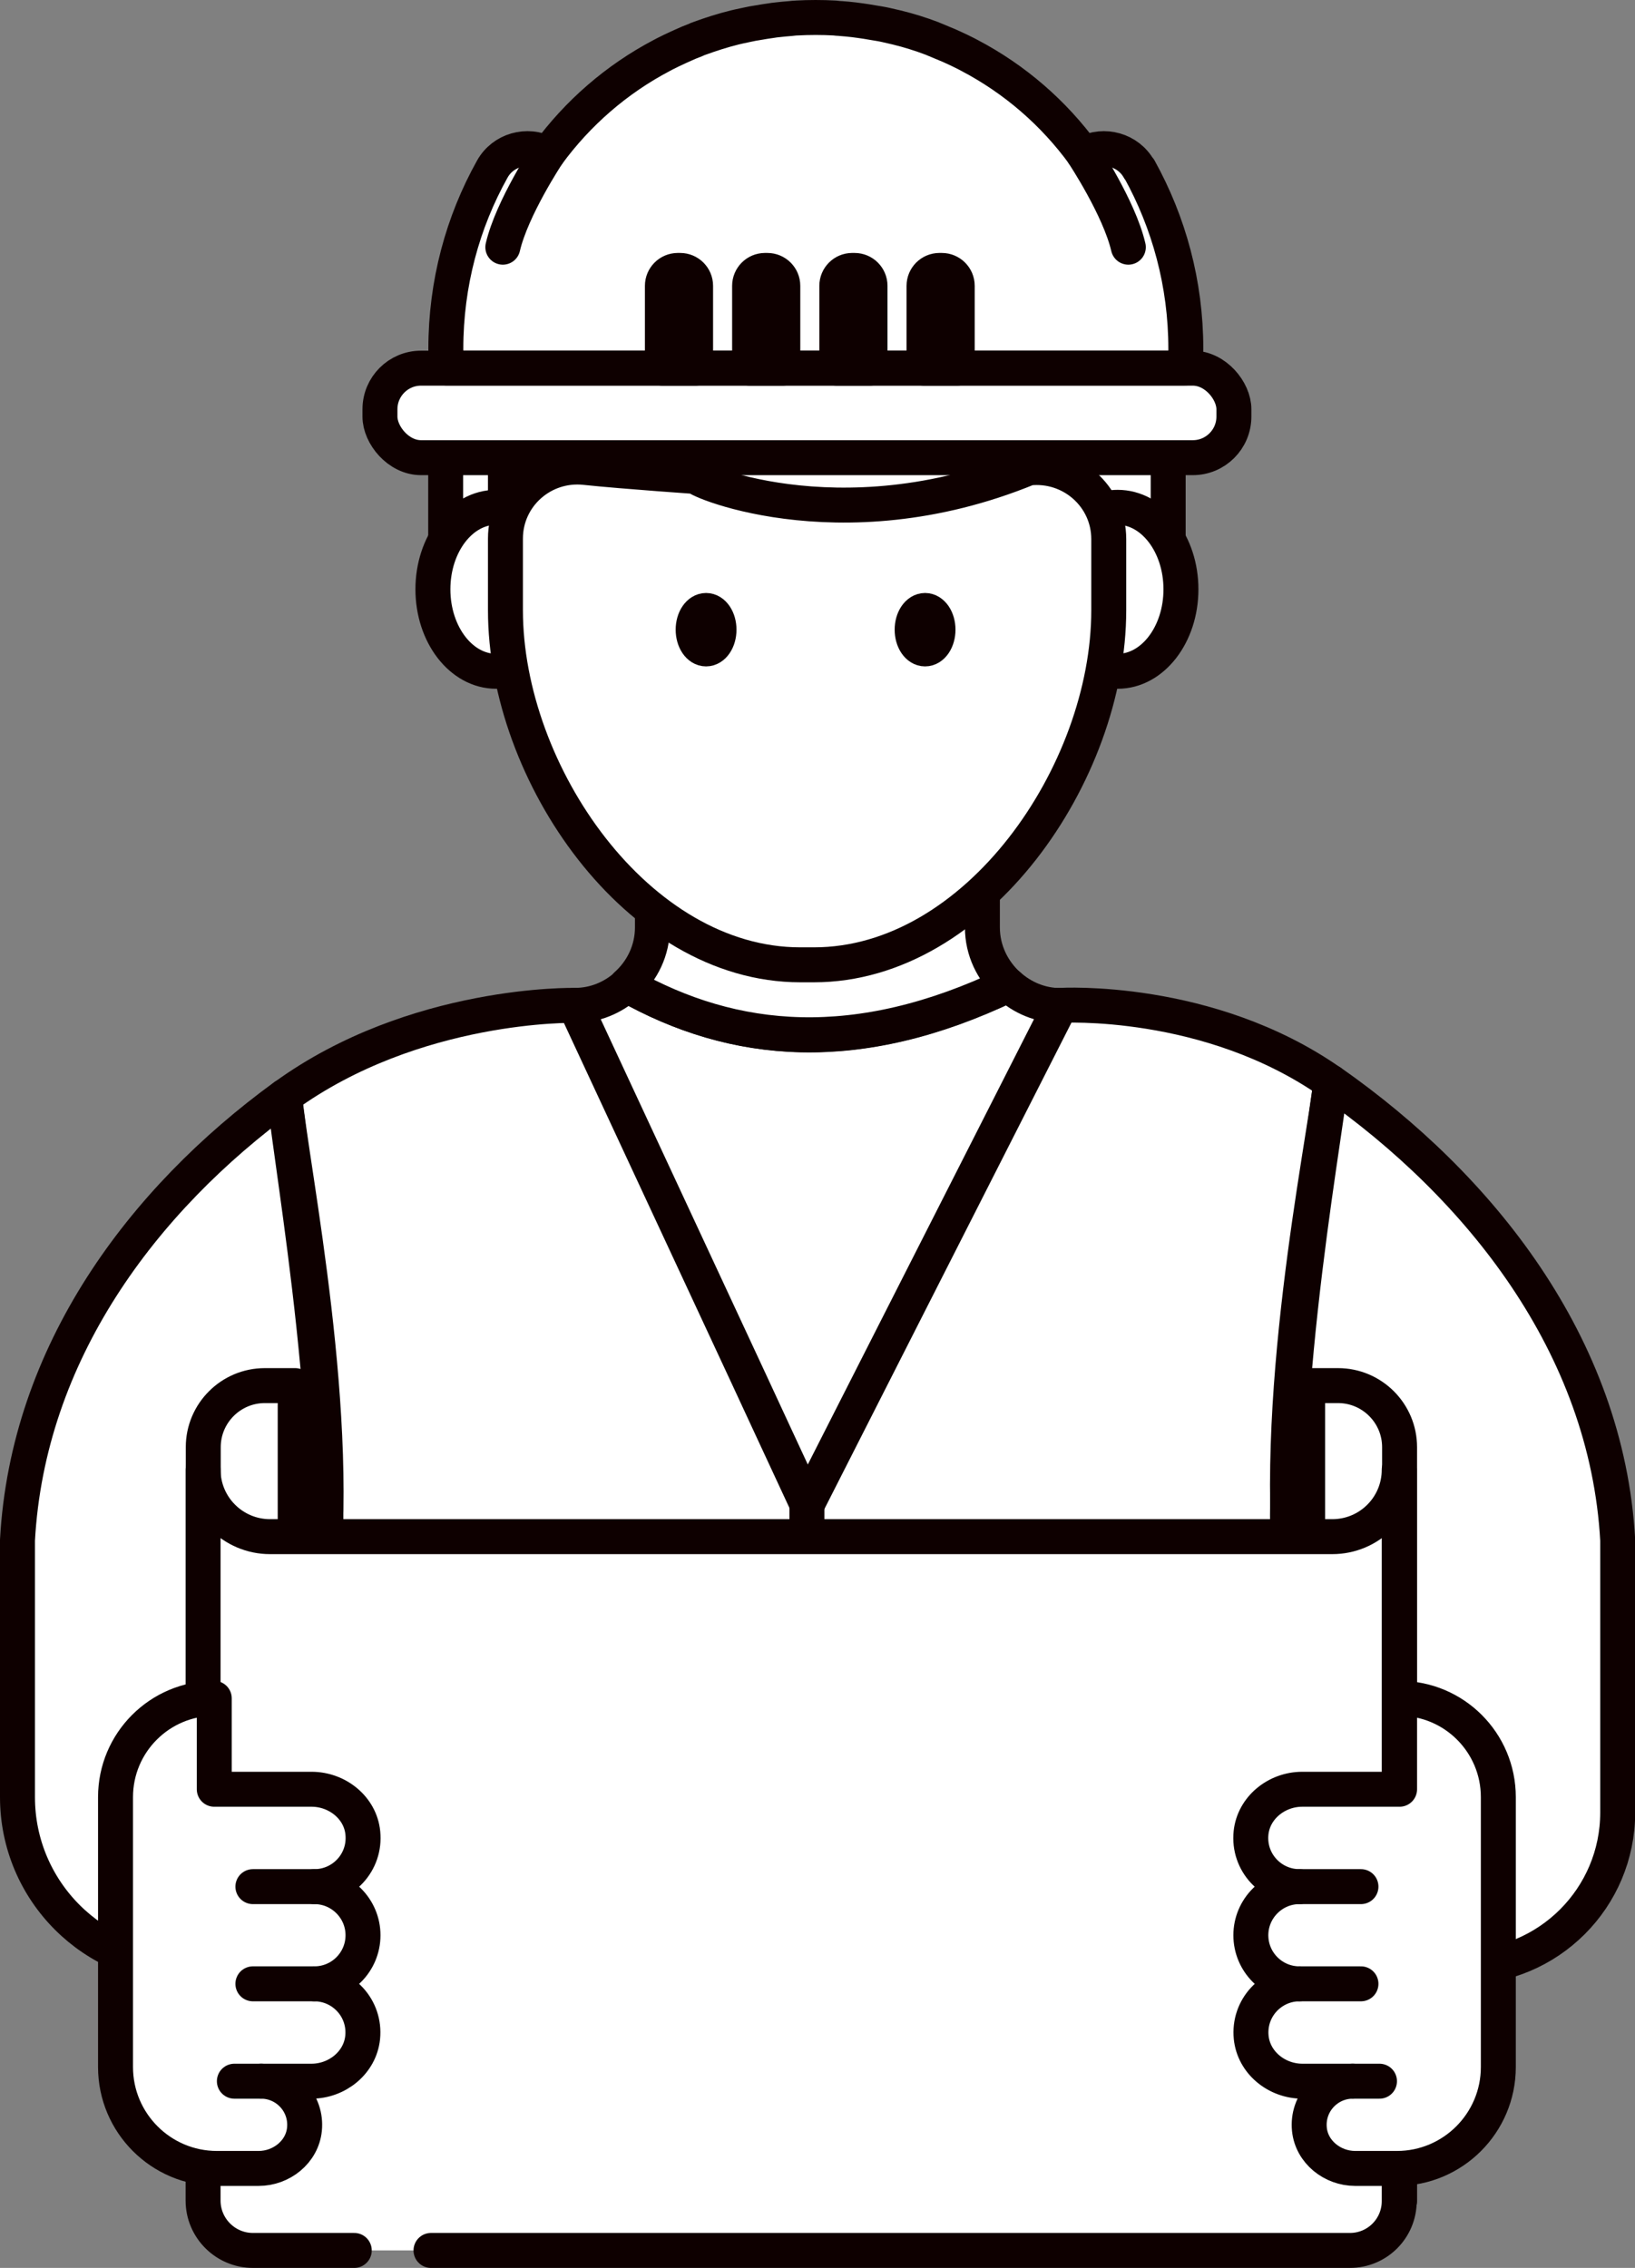 <?xml version="1.0" encoding="UTF-8"?><svg id="_레이어_2" xmlns="http://www.w3.org/2000/svg" viewBox="0 0 93.55 129.73"><rect x="0" y="0" width="93.55" height="129.73" fill="#808080" stroke="none"/><defs><style>.cls-1{fill:#fff;stroke:#0e0000;stroke-linecap:round;stroke-linejoin:round;stroke-width:2px;}</style></defs><g id="Layer_1"><g><path class="cls-1" d="M76.14,61.9c-7-4.9-15.47-4.39-15.47-4.39h-27.78s-9.16-.2-16.6,5.2c.41,4.28,3.38,18.54,2.01,28.65h55.75c-1.47-10.84,1.73-25.94,2.09-29.46Z"/><g><path class="cls-1" d="M76.14,61.9c-.36,3.52-3.56,20.55-2.09,31.39h-10.55v19.23h20.22c4.88,0,8.84-3.96,8.84-8.84v-15.58c-.62-11.18-7.94-20.27-16.41-26.2Z"/><path class="cls-1" d="M16.28,62.71c-8.16,5.94-14.69,14.71-15.28,25.39v14.7c0,5.37,4.35,9.72,9.72,9.72H30.05v-19.23h-11.76c1.37-10.12-1.6-26.3-2.01-30.58Z"/></g><polygon class="cls-1" points="46.17 91.36 46.17 120.86 14.96 120.86 14.96 105.95 16.9 97.45 18.29 91.36 46.17 91.36"/><polygon class="cls-1" points="77.37 105.95 77.37 120.86 46.17 120.86 46.17 91.36 74.05 91.36 75.44 97.45 77.37 105.95"/><polygon class="cls-1" points="46.17 91.36 46.17 97.45 16.9 97.45 18.29 91.36 46.17 91.36"/><polygon class="cls-1" points="75.44 97.45 46.17 97.45 46.17 91.36 74.05 91.36 75.44 97.45"/><line class="cls-1" x1="46.17" y1="86.05" x2="46.17" y2="91.36"/><g><path class="cls-1" d="M57.69,56.35c-8.62,4.12-15.68,3.47-21.82,0,0,0,0,0,0,0-.79,.71-1.82,1.16-2.97,1.16h0l9.9,21.27,1.34,2.89,2.04,4.39,14.5-28.54c-1.15,0-2.18-.45-2.97-1.16h0Z"/><path class="cls-1" d="M57.69,56.35h0c-.9-.82-1.48-1.99-1.48-3.3v-5.74h-18.88v5.74c0,1.31-.58,2.48-1.48,3.29,0,0,0,0,0,0,6.14,3.47,13.2,4.12,21.82,0Z"/></g><g><path class="cls-1" d="M80.08,82.79v43.12c0-1.56-1.26-2.82-2.82-2.82h-2.44v-43.83h1.74c1.94,0,3.52,1.58,3.52,3.52Z"/><path class="cls-1" d="M11.63,82.79v43.12c0-1.56,1.26-2.82,2.82-2.82h2.44v-43.83h-1.74c-1.94,0-3.52,1.58-3.52,3.52Z"/><path class="cls-1" d="M20.27,128.73h-5.8c-1.57,0-2.85-1.28-2.85-2.85v-41.81c0,2.12,1.72,3.83,3.83,3.83h60.78c2.12,0,3.83-1.71,3.83-3.83v41.84c0,1.56-1.26,2.82-2.82,2.82H24.66"/></g><g><path class="cls-1" d="M74.35,113.48c-1.54,0-2.78-1.25-2.78-2.78s1.25-2.78,2.78-2.78c-1.63,0-2.94-1.4-2.77-3.07,.15-1.45,1.47-2.5,2.93-2.5h5.57v-5.2h0c3.12,0,5.65,2.53,5.65,5.65v15.44c0,3.2-2.6,5.8-5.8,5.8h-2.39c-1.3,0-2.49-.94-2.62-2.24-.15-1.49,1.02-2.75,2.48-2.75h-2.88c-1.46,0-2.78-1.05-2.93-2.5-.17-1.67,1.14-3.07,2.77-3.07Z"/><line class="cls-1" x1="74.35" y1="107.92" x2="77.87" y2="107.92"/><line class="cls-1" x1="74.35" y1="113.48" x2="77.87" y2="113.48"/><line class="cls-1" x1="77.39" y1="119.05" x2="78.93" y2="119.05"/></g><g><path class="cls-1" d="M17.99,113.48c1.54,0,2.78-1.25,2.78-2.78s-1.25-2.78-2.78-2.78c1.63,0,2.94-1.4,2.77-3.07-.14-1.45-1.47-2.5-2.93-2.5h-5.57v-5.2h0c-3.12,0-5.65,2.53-5.65,5.65v15.44c0,3.2,2.6,5.8,5.8,5.8h2.39c1.3,0,2.49-.94,2.62-2.24,.15-1.49-1.02-2.75-2.48-2.75h2.88c1.46,0,2.78-1.05,2.93-2.5,.17-1.67-1.14-3.07-2.77-3.07Z"/><line class="cls-1" x1="17.99" y1="107.92" x2="14.47" y2="107.92"/><line class="cls-1" x1="17.99" y1="113.48" x2="14.47" y2="113.48"/><line class="cls-1" x1="14.95" y1="119.05" x2="13.41" y2="119.05"/></g><rect class="cls-1" x="25.5" y="26.17" width="3.42" height="6.42"/><rect class="cls-1" x="30.51" y="26.17" width="36.33" height="6.42"/><path class="cls-1" d="M61.97,37.64c.57,.48,1.25,.76,1.98,.76,2,0,3.62-2.1,3.62-4.69s-1.62-4.69-3.62-4.69c-.79,0-1.52,.33-2.12,.89"/><path class="cls-1" d="M30.37,37.64c-.57,.48-1.25,.76-1.98,.76-2,0-3.62-2.1-3.62-4.69s1.62-4.69,3.62-4.69c.79,0,1.52,.33,2.12,.89"/><g><rect class="cls-1" x="21.74" y="21.06" width="48.86" height="5.12" rx="2.35" ry="2.35"/><path class="cls-1" d="M31.34,8.81s-2.05,3.09-2.57,5.33"/><path class="cls-1" d="M65.17,9.67c-.61-1.09-1.99-1.48-3.1-.9l-.07,.04c-1.71-2.35-3.94-4.28-6.53-5.64-.06-.03-.11-.06-.17-.09-.25-.13-.51-.25-.77-.37-.07-.03-.15-.07-.22-.1-.26-.11-.52-.22-.79-.33-.07-.03-.13-.05-.19-.08-.66-.25-1.33-.46-2.03-.63-.09-.02-.18-.04-.26-.06-.25-.06-.51-.12-.76-.16-.12-.02-.24-.04-.36-.06-.23-.04-.47-.08-.7-.11-.13-.02-.25-.03-.38-.05-.24-.03-.49-.05-.74-.07-.11,0-.23-.02-.34-.03-.36-.02-.72-.03-1.09-.03s-.73,.01-1.09,.03c-.11,0-.23,.02-.34,.03-.25,.02-.49,.04-.74,.07-.13,.01-.25,.03-.38,.05-.23,.03-.47,.07-.7,.11-.12,.02-.24,.04-.36,.06-.26,.05-.51,.11-.76,.16-.09,.02-.18,.04-.26,.06-.69,.17-1.37,.39-2.03,.63-.07,.02-.13,.05-.19,.08-.27,.1-.53,.21-.79,.33-.07,.03-.15,.07-.22,.1-.26,.12-.52,.24-.77,.37-.06,.03-.11,.06-.17,.09-2.59,1.36-4.82,3.3-6.53,5.64l-.07-.04c-1.11-.58-2.49-.19-3.1,.9-1.7,3.04-2.66,6.55-2.66,10.28,0,.37,.01,.74,.03,1.1h42.28c.02-.37,.03-.73,.03-1.1,0-3.73-.97-7.23-2.66-10.28Z"/><path class="cls-1" d="M61.99,8.81s2.05,3.09,2.57,5.33"/><path class="cls-1" d="M31.34,8.81s-2.05,3.09-2.57,5.33"/><path class="cls-1" d="M38.77,15.47h.15c.48,0,.88,.39,.88,.88v4.71h-1.9v-4.71c0-.48,.39-.88,.88-.88Z"/><path class="cls-1" d="M43.76,15.47h.15c.48,0,.88,.39,.88,.88v4.71h-1.9v-4.71c0-.48,.39-.88,.88-.88Z"/><path class="cls-1" d="M48.75,15.47h.15c.48,0,.88,.39,.88,.88v4.71h-1.9v-4.71c0-.48,.39-.88,.88-.88Z"/><path class="cls-1" d="M53.74,15.47h.15c.48,0,.88,.39,.88,.88v4.71h-1.9v-4.71c0-.48,.39-.88,.88-.88Z"/><path class="cls-1" d="M46.56,55.19h-.77c-9.32,0-16.87-10.96-16.87-20.28v-4.1c0-2.45,2.13-4.33,4.56-4.07,2.14,.23,7.09,.57,6.41,.52-.69-.05,7.99,4.01,18.96-.49,2.44-.27,4.59,1.61,4.59,4.07v4.07c0,9.32-7.55,20.28-16.87,20.28Z"/></g><path class="cls-1" d="M41.14,36.02c0,.61-.33,1.1-.74,1.1s-.74-.49-.74-1.1,.33-1.1,.74-1.1,.74,.49,.74,1.1Z"/><path class="cls-1" d="M52.19,36.02c0,.61,.33,1.1,.74,1.1s.74-.49,.74-1.1-.33-1.1-.74-1.1-.74,.49-.74,1.1Z"/></g></g></svg>